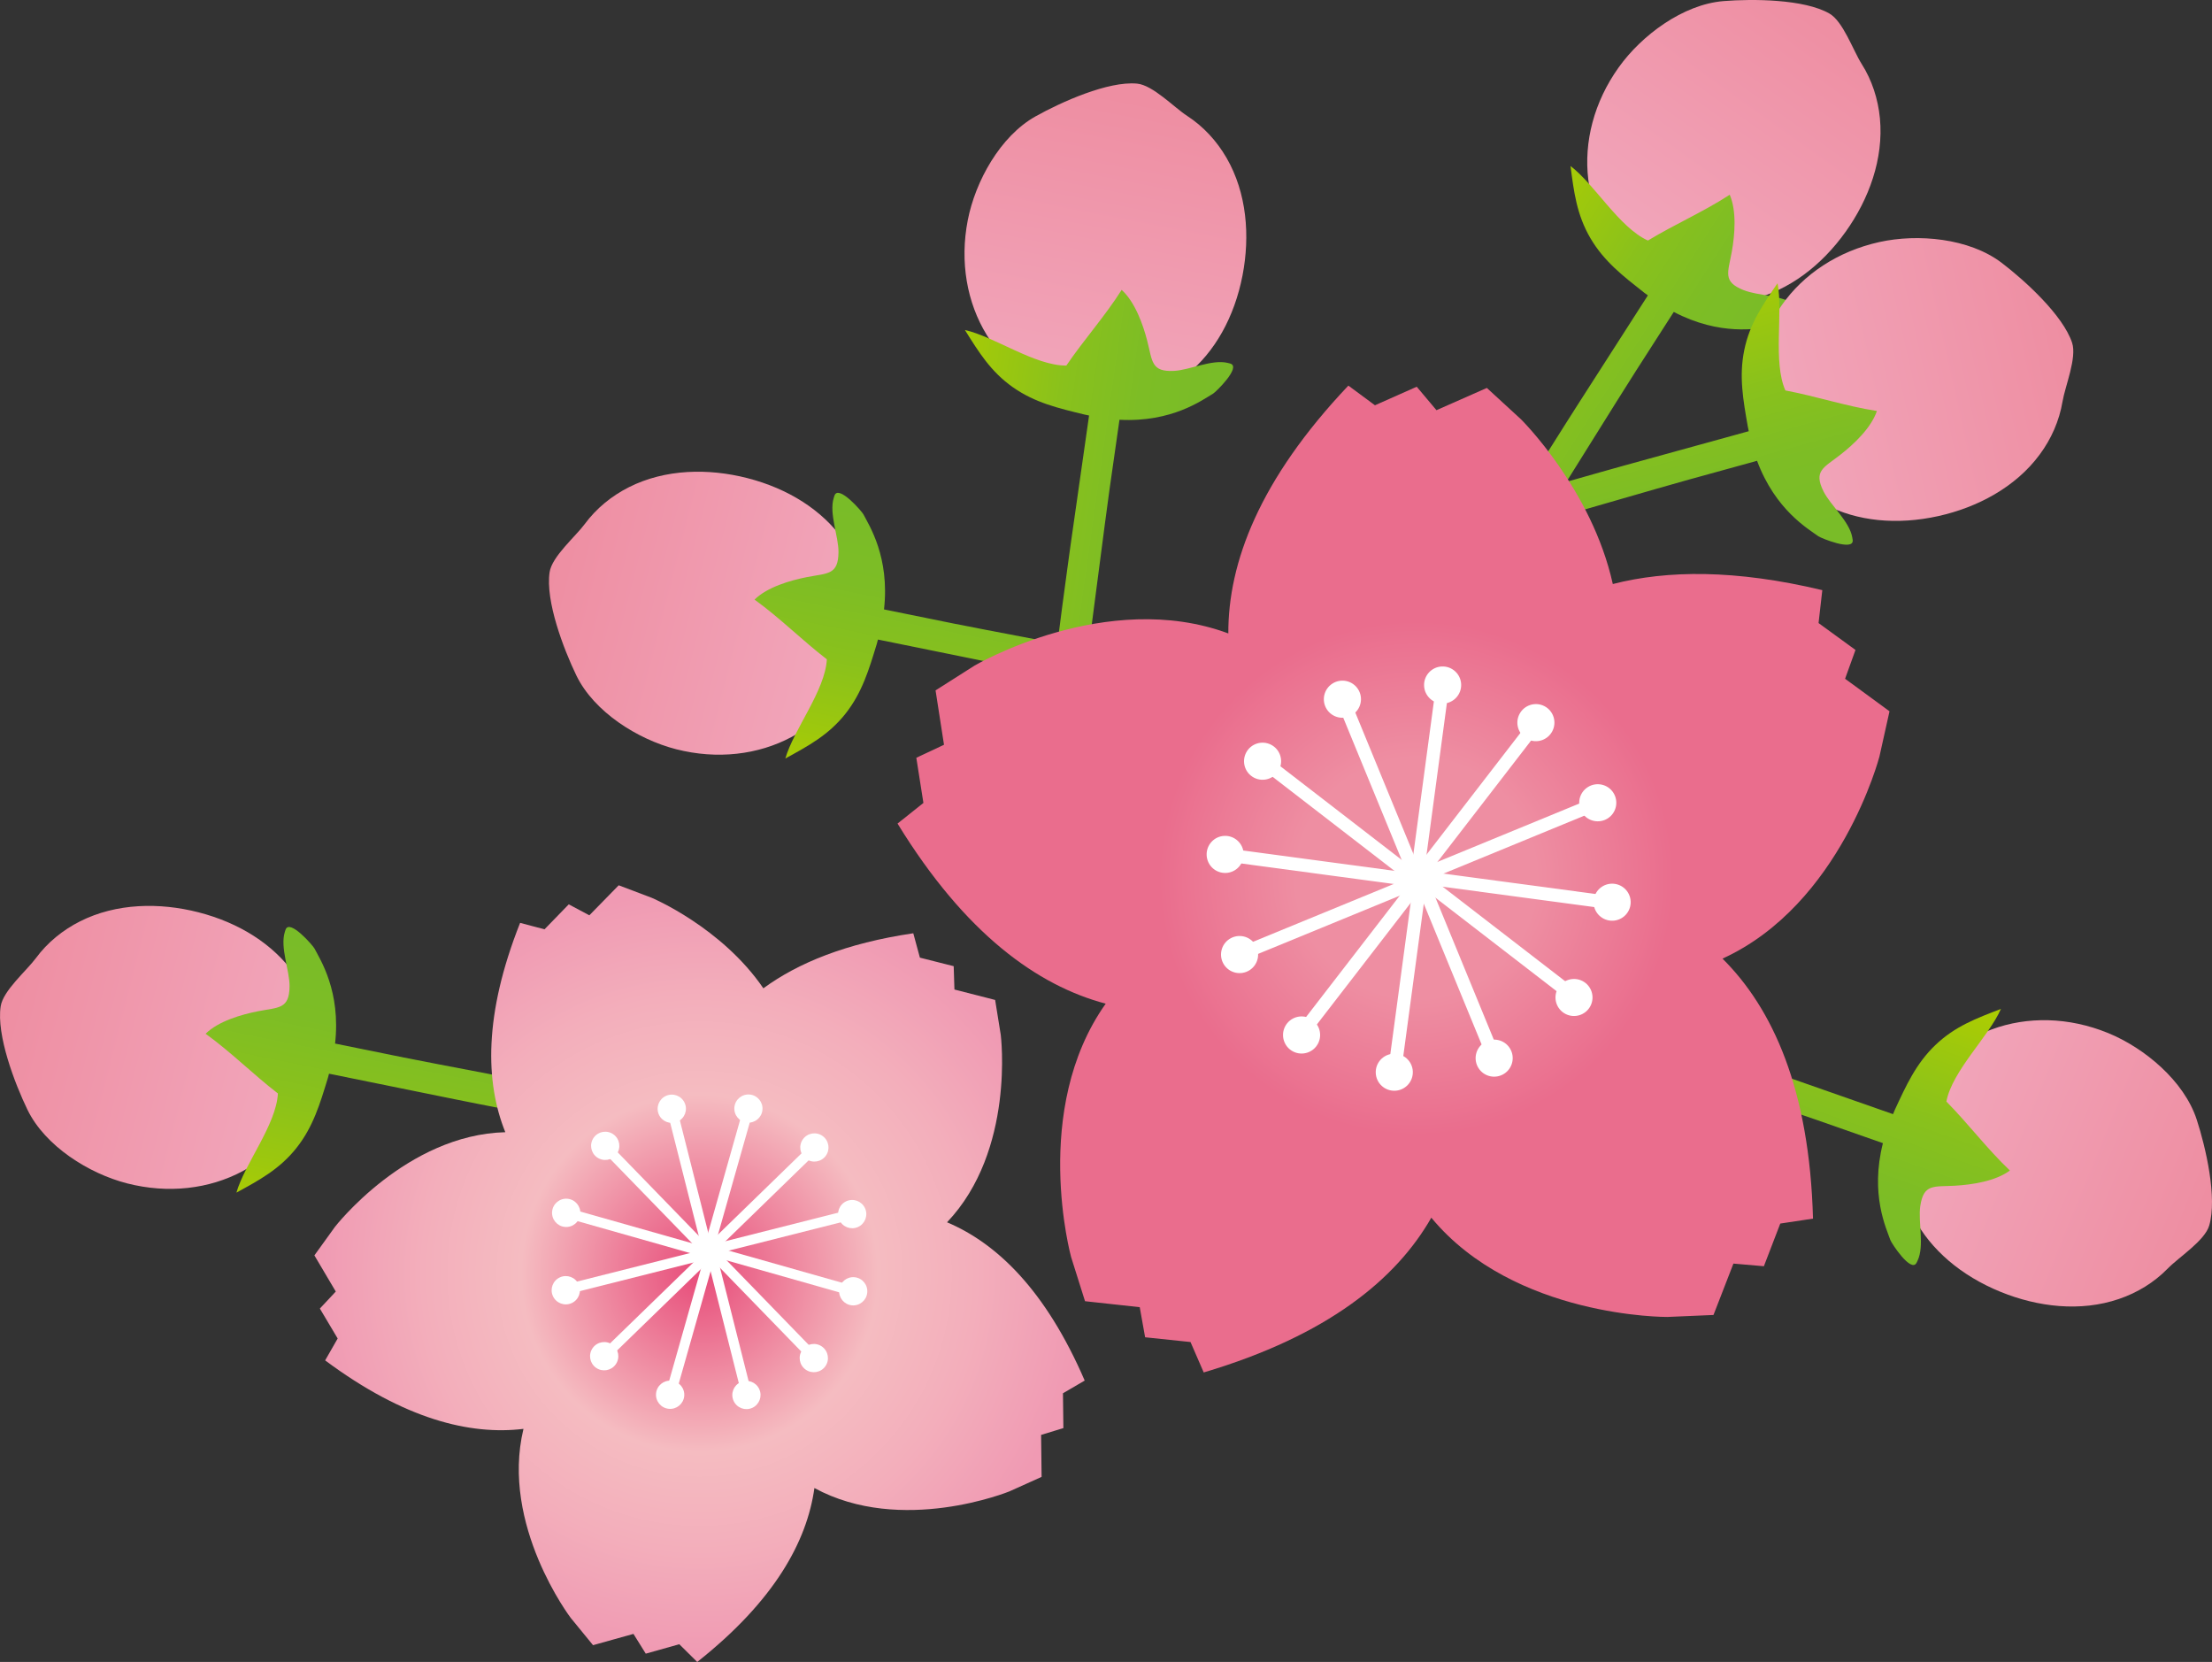 <!-- Generator: Adobe Illustrator 21.1.0, SVG Export Plug-In  -->
<svg version="1.1"
	 xmlns="http://www.w3.org/2000/svg" xmlns:xlink="http://www.w3.org/1999/xlink" xmlns:a="http://ns.adobe.com/AdobeSVGViewerExtensions/3.0/"
	 x="0px" y="0px" width="74.882px" height="56.25px" viewBox="0 0 74.882 56.25" style="enable-background:new 0 0 74.882 56.25;"
	 xml:space="preserve">
<rect x="0" y="0" width="74.882" height="56.25" fill="#333333" stroke="none"/>
<style type="text/css">
	.st0{fill:url(#SVGID_1_);}
	.st1{fill:url(#SVGID_2_);}
	.st2{fill:url(#SVGID_3_);}
	.st3{fill:url(#SVGID_4_);}
	.st4{fill:url(#SVGID_5_);}
	.st5{fill:url(#SVGID_6_);}
	.st6{fill:url(#SVGID_7_);}
	.st7{fill:url(#SVGID_8_);}
	.st8{fill:url(#SVGID_9_);}
	.st9{fill:url(#SVGID_10_);}
	.st10{fill:url(#SVGID_11_);}
	.st11{fill:url(#SVGID_12_);}
	.st12{fill:url(#SVGID_13_);}
	.st13{fill:none;stroke:#FFFFFF;stroke-width:0.338;stroke-linecap:round;stroke-linejoin:round;stroke-miterlimit:10;}
	.st14{fill:#FFFFFF;}
	.st15{fill:#EA6D8D;}
	.st16{fill:url(#SVGID_14_);}
	.st17{fill:none;stroke:#FFFFFF;stroke-width:0.444;stroke-linecap:round;stroke-linejoin:round;stroke-miterlimit:10;}
	.st18{fill:url(#SVGID_15_);}
	.st19{fill:url(#SVGID_16_);}
	.st20{fill:url(#SVGID_17_);}
	.st21{fill:url(#SVGID_18_);}
	.st22{fill:url(#SVGID_19_);}
	.st23{fill:url(#SVGID_20_);}
	.st24{fill:url(#SVGID_21_);}
	.st25{fill:url(#SVGID_22_);}
	.st26{fill:url(#SVGID_23_);}
	.st27{fill:url(#SVGID_24_);}
	.st28{fill:url(#SVGID_25_);}
	.st29{fill:url(#SVGID_26_);}
	.st30{fill:url(#SVGID_27_);}
	.st31{fill:url(#SVGID_28_);}
</style>
<defs>
</defs>
<g>
	<g>
		
			<linearGradient id="SVGID_1_" gradientUnits="userSpaceOnUse" x1="55.631" y1="-1354.877" x2="66.483" y2="-1354.877" gradientTransform="matrix(-0.582 0.814 -0.814 -0.582 -1007.904 -832.797)">
			<stop  offset="0" style="stop-color:#EE8EA2"/>
			<stop  offset="0.988" style="stop-color:#F2A7BC"/>
		</linearGradient>
		<path class="st0" d="M55.75,9.376c-2.341-1.675-2.626-4.754-0.954-7.094c0.776-1.087,2.176-2.132,3.548-2.245
			c0.992-0.08,2.735-0.068,3.586,0.421c0.466,0.268,0.804,1.252,1.09,1.703c0.352,0.552,0.557,1.191,0.62,1.842
			c0.131,1.369-0.373,2.741-1.162,3.844C60.805,10.188,58.091,11.05,55.75,9.376z"/>
		
			<linearGradient id="SVGID_2_" gradientUnits="userSpaceOnUse" x1="1026.025" y1="-1105.346" x2="1035.192" y2="-1105.346" gradientTransform="matrix(0.842 0.54 -0.54 0.842 -1410.091 385.467)">
			<stop  offset="0" style="stop-color:#AACC03"/>
			<stop  offset="0.144" style="stop-color:#9DC80D"/>
			<stop  offset="0.423" style="stop-color:#89C11C"/>
			<stop  offset="0.704" style="stop-color:#7DBD25"/>
			<stop  offset="0.988" style="stop-color:#79BC28"/>
		</linearGradient>
		<path class="st1" d="M60.862,10.387c-0.021-0.019-0.043-0.037-0.064-0.054c-0.438-0.345-1.274-0.315-1.771-0.513
			c-0.723-0.287-0.526-0.598-0.401-1.301c0.102-0.573,0.169-1.371-0.07-1.928c-0.891,0.58-1.847,0.992-2.77,1.55
			c-0.968-0.436-1.808-1.907-2.62-2.522c0.114,0.876,0.21,1.649,0.673,2.441c0.462,0.789,1.112,1.287,1.813,1.839
			c0.045,0.035,0.089,0.064,0.133,0.098c-0.789,1.228-1.577,2.456-2.364,3.684c-0.188,0.291-2.172,3.418-2.322,3.731
			c-0.181,0.381,0.334,0.963,0.719,0.72c0.19-0.117,0.307-0.393,0.426-0.577c0.462-0.721,2.667-4.273,3.13-4.991
			c0.43-0.669,0.859-1.338,1.288-2.007c1.581,0.828,2.832,0.558,3.248,0.516C60.018,11.061,61.165,10.65,60.862,10.387z"/>
	</g>
	<g>
		
			<linearGradient id="SVGID_3_" gradientUnits="userSpaceOnUse" x1="-414.602" y1="-1429.685" x2="-403.749" y2="-1429.685" gradientTransform="matrix(-0.976 0.217 -0.217 -0.976 -644.971 -1294.049)">
			<stop  offset="0" style="stop-color:#EE8EA2"/>
			<stop  offset="0.988" style="stop-color:#F2A7BC"/>
		</linearGradient>
		<path class="st2" d="M59.588,14.11c-0.624-2.81,1.22-5.293,4.029-5.917c1.304-0.29,3.043-0.133,4.14,0.699
			c0.791,0.602,2.08,1.776,2.389,2.709c0.168,0.51-0.237,1.469-0.325,1.994c-0.109,0.647-0.38,1.261-0.77,1.787
			c-0.816,1.107-2.107,1.79-3.432,2.085C62.81,18.09,60.214,16.92,59.588,14.11z"/>
		
			<linearGradient id="SVGID_4_" gradientUnits="userSpaceOnUse" x1="1124.585" y1="-1570.29" x2="1133.753" y2="-1570.29" gradientTransform="matrix(0.266 0.964 -0.964 0.266 -1756.957 -656.31)">
			<stop  offset="0" style="stop-color:#AACC03"/>
			<stop  offset="0.144" style="stop-color:#9DC80D"/>
			<stop  offset="0.423" style="stop-color:#89C11C"/>
			<stop  offset="0.704" style="stop-color:#7DBD25"/>
			<stop  offset="0.988" style="stop-color:#79BC28"/>
		</linearGradient>
		<path class="st3" d="M62.718,18.276c-0.003-0.028-0.007-0.055-0.013-0.083c-0.093-0.549-0.736-1.085-0.975-1.564
			c-0.346-0.698,0.009-0.798,0.571-1.238c0.459-0.358,1.042-0.906,1.237-1.481c-1.051-0.162-2.038-0.495-3.098-0.695
			c-0.429-0.972-0.072-2.627-0.265-3.629c-0.5,0.73-0.946,1.369-1.128,2.267c-0.183,0.896-0.033,1.701,0.12,2.58
			c0.009,0.055,0.022,0.106,0.033,0.161c-1.406,0.388-2.812,0.774-4.219,1.163c-0.335,0.092-3.9,1.093-4.22,1.227
			c-0.389,0.162-0.395,0.939,0.054,1.015c0.219,0.041,0.492-0.088,0.703-0.144c0.826-0.23,4.839-1.4,5.663-1.625
			c0.767-0.212,1.533-0.423,2.3-0.634c0.623,1.671,1.737,2.306,2.074,2.553C61.641,18.213,62.769,18.674,62.718,18.276z"/>
	</g>
	<g>
		
			<linearGradient id="SVGID_5_" gradientUnits="userSpaceOnUse" x1="-687.334" y1="-1249.212" x2="-676.48" y2="-1249.212" gradientTransform="matrix(-0.926 -0.378 0.378 -0.926 -89.978 -1374.825)">
			<stop  offset="0" style="stop-color:#EE8EA2"/>
			<stop  offset="0.988" style="stop-color:#F2A7BC"/>
		</linearGradient>
		<path class="st4" d="M64.68,37.532c1.087-2.666,4.017-3.656,6.681-2.57c1.237,0.505,2.578,1.624,3.004,2.932
			c0.308,0.947,0.7,2.646,0.422,3.587c-0.152,0.514-1.033,1.072-1.405,1.455c-0.457,0.468-1.031,0.819-1.649,1.028
			c-1.303,0.446-2.751,0.272-4.009-0.241C65.061,42.638,63.593,40.198,64.68,37.532z"/>
		
			<linearGradient id="SVGID_6_" gradientUnits="userSpaceOnUse" x1="956.815" y1="-1852.637" x2="965.983" y2="-1852.637" gradientTransform="matrix(-0.331 0.944 -0.944 -0.331 -1368.697 -1483.299)">
			<stop  offset="0" style="stop-color:#AACC03"/>
			<stop  offset="0.144" style="stop-color:#9DC80D"/>
			<stop  offset="0.423" style="stop-color:#89C11C"/>
			<stop  offset="0.704" style="stop-color:#7DBD25"/>
			<stop  offset="0.988" style="stop-color:#79BC28"/>
		</linearGradient>
		<path class="st5" d="M64.88,42.74c0.013-0.025,0.025-0.05,0.037-0.076c0.235-0.505,0.012-1.31,0.089-1.84
			c0.113-0.771,0.46-0.651,1.174-0.693c0.581-0.033,1.372-0.152,1.86-0.514c-0.77-0.731-1.393-1.567-2.15-2.335
			c0.2-1.044,1.437-2.201,1.847-3.134c-0.825,0.315-1.556,0.588-2.218,1.221c-0.66,0.631-0.996,1.38-1.371,2.188
			c-0.024,0.051-0.042,0.101-0.064,0.152c-1.377-0.483-2.753-0.965-4.131-1.447c-0.327-0.116-3.828-1.322-4.168-1.396
			c-0.413-0.087-0.859,0.548-0.534,0.867c0.158,0.156,0.454,0.207,0.661,0.28c0.808,0.282,4.774,1.606,5.58,1.889
			c0.75,0.264,1.499,0.526,2.25,0.789c-0.439,1.73,0.114,2.884,0.252,3.279C64.03,42.075,64.695,43.095,64.88,42.74z"/>
	</g>
	<g>
		
			<linearGradient id="SVGID_7_" gradientUnits="userSpaceOnUse" x1="664.604" y1="-690.363" x2="675.456" y2="-690.363" gradientTransform="matrix(0.969 0.248 -0.248 0.969 -815.129 537.993)">
			<stop  offset="0" style="stop-color:#EE8EA2"/>
			<stop  offset="0.988" style="stop-color:#F2A7BC"/>
		</linearGradient>
		<path class="st6" d="M10.572,36.597c-0.714,2.789-3.482,4.169-6.27,3.455c-1.292-0.332-2.773-1.258-3.374-2.496
			c-0.433-0.896-1.053-2.525-0.905-3.497c0.08-0.53,0.876-1.203,1.193-1.632c0.39-0.528,0.91-0.95,1.494-1.244
			c1.229-0.619,2.689-0.643,4.004-0.307C9.501,31.589,11.287,33.808,10.572,36.597z"/>
		
			<linearGradient id="SVGID_8_" gradientUnits="userSpaceOnUse" x1="331.051" y1="-529.426" x2="340.22" y2="-529.426" gradientTransform="matrix(0.199 -0.98 0.98 0.199 465.462 471.245)">
			<stop  offset="0" style="stop-color:#AACC03"/>
			<stop  offset="0.144" style="stop-color:#9DC80D"/>
			<stop  offset="0.423" style="stop-color:#89C11C"/>
			<stop  offset="0.704" style="stop-color:#7DBD25"/>
			<stop  offset="0.988" style="stop-color:#79BC28"/>
		</linearGradient>
		<path class="st7" d="M9.667,31.465c-0.011,0.027-0.02,0.053-0.026,0.08c-0.164,0.532,0.166,1.301,0.161,1.835
			c-0.007,0.779-0.367,0.709-1.068,0.846c-0.572,0.113-1.341,0.337-1.774,0.762c0.863,0.621,1.594,1.363,2.448,2.021
			c-0.057,1.061-1.124,2.376-1.405,3.356c0.776-0.424,1.461-0.792,2.032-1.511c0.568-0.715,0.799-1.502,1.06-2.355
			c0.017-0.054,0.029-0.106,0.043-0.159c1.431,0.29,2.86,0.582,4.289,0.871c0.34,0.07,3.972,0.79,4.32,0.815
			c0.42,0.032,0.775-0.658,0.411-0.93c-0.178-0.134-0.477-0.143-0.693-0.188c-0.841-0.17-4.949-0.943-5.786-1.114
			c-0.779-0.158-1.557-0.316-2.336-0.474c0.199-1.773-0.505-2.843-0.695-3.214C10.599,32.008,9.802,31.087,9.667,31.465z"/>
	</g>
	<g>
		
			<linearGradient id="SVGID_9_" gradientUnits="userSpaceOnUse" x1="678.961" y1="-709.207" x2="689.813" y2="-709.207" gradientTransform="matrix(0.969 0.248 -0.248 0.969 -815.129 537.993)">
			<stop  offset="0" style="stop-color:#EE8EA2"/>
			<stop  offset="0.988" style="stop-color:#F2A7BC"/>
		</linearGradient>
		<path class="st8" d="M29.155,21.902c-0.714,2.789-3.482,4.169-6.27,3.455c-1.292-0.332-2.773-1.258-3.374-2.496
			c-0.433-0.896-1.053-2.525-0.905-3.497c0.08-0.53,0.876-1.203,1.193-1.632c0.39-0.528,0.91-0.95,1.494-1.244
			c1.229-0.619,2.689-0.643,4.004-0.307C28.085,16.895,29.87,19.114,29.155,21.902z"/>
		
			<linearGradient id="SVGID_10_" gradientUnits="userSpaceOnUse" x1="349.153" y1="-514.145" x2="358.322" y2="-514.145" gradientTransform="matrix(0.199 -0.98 0.98 0.199 465.462 471.245)">
			<stop  offset="0" style="stop-color:#AACC03"/>
			<stop  offset="0.144" style="stop-color:#9DC80D"/>
			<stop  offset="0.423" style="stop-color:#89C11C"/>
			<stop  offset="0.704" style="stop-color:#7DBD25"/>
			<stop  offset="0.988" style="stop-color:#79BC28"/>
		</linearGradient>
		<path class="st9" d="M28.25,16.771c-0.011,0.027-0.02,0.053-0.026,0.08c-0.164,0.532,0.166,1.301,0.161,1.835
			c-0.007,0.779-0.367,0.709-1.068,0.846c-0.572,0.113-1.341,0.337-1.774,0.762c0.863,0.621,1.594,1.363,2.448,2.021
			c-0.057,1.061-1.124,2.376-1.405,3.356c0.776-0.424,1.461-0.792,2.032-1.511c0.568-0.715,0.799-1.502,1.06-2.355
			c0.017-0.054,0.029-0.106,0.043-0.159c1.431,0.29,2.86,0.582,4.289,0.871c0.34,0.07,3.972,0.79,4.32,0.815
			c0.42,0.032,0.775-0.658,0.411-0.93c-0.178-0.134-0.477-0.143-0.693-0.188c-0.841-0.17-4.949-0.943-5.786-1.114
			c-0.779-0.158-1.557-0.316-2.336-0.474c0.199-1.773-0.505-2.843-0.695-3.214C29.183,17.314,28.385,16.393,28.25,16.771z"/>
	</g>
	<g>
		
			<linearGradient id="SVGID_11_" gradientUnits="userSpaceOnUse" x1="596.888" y1="-1294.643" x2="607.74" y2="-1294.643" gradientTransform="matrix(-0.191 0.982 -0.982 -0.191 -1118.633 -830.025)">
			<stop  offset="0" style="stop-color:#EE8EA2"/>
			<stop  offset="0.988" style="stop-color:#F2A7BC"/>
		</linearGradient>
		<path class="st10" d="M36.578,13.512c-2.827-0.55-4.366-3.233-3.817-6.057c0.255-1.311,1.094-2.843,2.294-3.516
			c0.868-0.485,2.458-1.201,3.437-1.109c0.535,0.049,1.251,0.804,1.699,1.094c0.55,0.357,1.002,0.852,1.33,1.418
			c0.69,1.191,0.8,2.648,0.542,3.979C41.514,12.148,39.403,14.061,36.578,13.512z"/>
		
			<linearGradient id="SVGID_12_" gradientUnits="userSpaceOnUse" x1="938.816" y1="-566.808" x2="947.985" y2="-566.808" gradientTransform="matrix(0.99 0.141 -0.141 0.99 -977.573 444.207)">
			<stop  offset="0" style="stop-color:#AACC03"/>
			<stop  offset="0.144" style="stop-color:#9DC80D"/>
			<stop  offset="0.423" style="stop-color:#89C11C"/>
			<stop  offset="0.704" style="stop-color:#7DBD25"/>
			<stop  offset="0.988" style="stop-color:#79BC28"/>
		</linearGradient>
		<path class="st11" d="M41.648,12.305c-0.028-0.007-0.054-0.014-0.08-0.021c-0.543-0.133-1.29,0.242-1.825,0.269
			c-0.778,0.039-0.727-0.326-0.906-1.017c-0.145-0.563-0.416-1.317-0.866-1.725c-0.568,0.898-1.266,1.671-1.873,2.562
			c-1.062,0.007-2.437-0.981-3.433-1.204c0.468,0.749,0.877,1.413,1.628,1.94c0.748,0.525,1.547,0.709,2.414,0.92
			c0.054,0.013,0.108,0.021,0.161,0.034c-0.206,1.444-0.413,2.888-0.619,4.333c-0.048,0.342-0.554,4.012-0.559,4.359
			c-0.007,0.422,0.703,0.736,0.952,0.355c0.123-0.186,0.115-0.485,0.148-0.702c0.119-0.849,0.649-4.997,0.77-5.841
			c0.113-0.787,0.224-1.574,0.337-2.36c1.781,0.094,2.809-0.673,3.168-0.883C41.16,13.269,42.032,12.418,41.648,12.305z"/>
	</g>
	<g>
		<radialGradient id="SVGID_13_" cx="23.681" cy="43.107" r="13.091" gradientUnits="userSpaceOnUse">
			<stop  offset="0.03" style="stop-color:#E8537E"/>
			<stop  offset="0.461" style="stop-color:#F5BCC1"/>
			<stop  offset="0.716" style="stop-color:#F3AEBB"/>
			<stop  offset="0.988" style="stop-color:#F09AB3"/>
		</radialGradient>
		<path class="st12" d="M33.878,35.024l-0.19-1.18l-1.378-0.353l-0.025-0.79l-1.144-0.289l-0.224-0.825
			c-2.281,0.336-3.91,1.009-5.075,1.863c-1.414-2.071-3.781-3.064-3.781-3.064l-1.116-0.423l-0.994,1.016l-0.697-0.371l-0.821,0.845
			l-0.826-0.218c-1.232,3.105-1.182,5.395-0.501,7.085c-3.35,0.085-5.765,3.201-5.765,3.201l-0.698,0.968l0.724,1.224l-0.539,0.576
			l0.603,1.013l-0.424,0.741c2.68,1.994,4.907,2.537,6.714,2.318c-0.786,3.26,1.599,6.397,1.599,6.397l0.756,0.924l1.368-0.382
			l0.417,0.669l1.135-0.319l0.607,0.6c2.622-2.074,3.716-4.085,3.967-5.887c2.948,1.606,6.601,0.114,6.601,0.114l1.09-0.491
			l-0.017-1.421l0.754-0.23l-0.014-1.179l0.736-0.43c-1.325-3.07-2.982-4.648-4.66-5.357C34.375,38.937,33.878,35.024,33.878,35.024
			z"/>
		<g>
			<line class="st13" x1="23.977" y1="42.416" x2="22.737" y2="37.507"/>
			
				<ellipse transform="matrix(0.912 -0.411 0.411 0.912 -13.41 12.665)" class="st14" cx="22.737" cy="37.507" rx="0.479" ry="0.478"/>
		</g>
		<g>
			<line class="st13" x1="24.006" y1="42.43" x2="20.476" y2="38.796"/>
			
				<ellipse transform="matrix(0.584 -0.812 0.812 0.584 -22.973 32.752)" class="st14" cx="20.477" cy="38.796" rx="0.478" ry="0.478"/>
		</g>
		<g>
			<line class="st13" x1="24.037" y1="42.426" x2="19.165" y2="41.045"/>
			
				<ellipse transform="matrix(0.1 -0.995 0.995 0.1 -23.588 56.014)" class="st14" cx="19.165" cy="41.044" rx="0.479" ry="0.479"/>
		</g>
		<g>
			<line class="st13" x1="24.063" y1="42.408" x2="19.151" y2="43.646"/>
			
				<ellipse transform="matrix(0.912 -0.411 0.411 0.912 -16.252 11.734)" class="st14" cx="19.152" cy="43.647" rx="0.479" ry="0.479"/>
		</g>
		<g>
			<line class="st13" x1="24.075" y1="42.379" x2="20.443" y2="45.906"/>
			
				<ellipse transform="matrix(0.584 -0.812 0.812 0.584 -28.762 35.69)" class="st14" cx="20.442" cy="45.908" rx="0.479" ry="0.478"/>
		</g>
		<g>
			<line class="st13" x1="24.073" y1="42.346" x2="22.691" y2="47.219"/>
			
				<ellipse transform="matrix(0.1 -0.995 0.995 0.1 -26.567 65.061)" class="st14" cx="22.69" cy="47.22" rx="0.478" ry="0.479"/>
		</g>
		<g>
			<line class="st13" x1="24.053" y1="42.321" x2="25.291" y2="47.233"/>
			
				<ellipse transform="matrix(0.911 -0.411 0.411 0.911 -17.186 14.581)" class="st14" cx="25.293" cy="47.233" rx="0.478" ry="0.478"/>
		</g>
		<g>
			<line class="st13" x1="24.025" y1="42.308" x2="27.554" y2="45.942"/>
			
				<ellipse transform="matrix(0.585 -0.811 0.811 0.585 -25.827 41.435)" class="st14" cx="27.553" cy="45.941" rx="0.478" ry="0.479"/>
		</g>
		<g>
			<line class="st13" x1="23.994" y1="42.312" x2="28.866" y2="43.693"/>
			
				<ellipse transform="matrix(0.102 -0.995 0.995 0.102 -17.535 67.969)" class="st14" cx="28.866" cy="43.693" rx="0.478" ry="0.477"/>
		</g>
		<g>
			<line class="st13" x1="23.968" y1="42.332" x2="28.879" y2="41.091"/>
			
				<ellipse transform="matrix(0.912 -0.409 0.409 0.912 -14.294 15.428)" class="st14" cx="28.878" cy="41.091" rx="0.478" ry="0.479"/>
		</g>
		<g>
			<line class="st13" x1="23.955" y1="42.361" x2="27.587" y2="38.831"/>
			
				<ellipse transform="matrix(0.583 -0.812 0.812 0.583 -20.045 38.599)" class="st14" cx="27.587" cy="38.831" rx="0.478" ry="0.478"/>
		</g>
		<g>
			<line class="st13" x1="23.959" y1="42.391" x2="25.34" y2="37.519"/>
			
				<ellipse transform="matrix(0.099 -0.995 0.995 0.099 -14.504 59.019)" class="st14" cx="25.34" cy="37.519" rx="0.477" ry="0.477"/>
		</g>
	</g>
	<g>
		<path class="st15" d="M63.624,25.605l0.341-1.531l-1.504-1.101l0.352-0.975l-1.25-0.91l0.127-1.114
			c-2.94-0.703-5.255-0.679-7.092-0.207c-0.711-3.214-3.11-5.577-3.11-5.577l-1.154-1.06l-1.706,0.753l-0.668-0.794l-1.414,0.628
			l-0.9-0.666c-3.016,3.183-4.072,5.998-4.064,8.388c-4.127-1.532-8.587,1.086-8.587,1.086l-1.324,0.841l0.286,1.841l-0.937,0.44
			l0.24,1.529l-0.876,0.698c2.291,3.736,4.738,5.483,7.047,6.096c-2.546,3.589-1.171,8.575-1.171,8.575l0.471,1.495l1.852,0.202
			l0.182,1.019l1.537,0.161l0.447,1.029c4.206-1.249,6.52-3.164,7.705-5.238c2.808,3.396,7.986,3.36,7.986,3.36l1.566-0.067
			l0.675-1.739l1.031,0.089l0.555-1.444l1.108-0.167c-0.118-4.384-1.368-7.115-3.064-8.8C62.32,30.616,63.624,25.605,63.624,25.605z
			"/>
		
			<radialGradient id="SVGID_14_" cx="123.531" cy="3.989" r="8.815" gradientTransform="matrix(0.999 -0.043 0.043 0.999 -75.636 31.048)" gradientUnits="userSpaceOnUse">
			<stop  offset="0" style="stop-color:#EE8EA2"/>
			<stop  offset="0.461" style="stop-color:#EE8EA2"/>
			<stop  offset="0.988" style="stop-color:#EA6D8D"/>
		</radialGradient>
		<circle class="st16" cx="47.952" cy="29.783" r="8.815"/>
		<g>
			<line class="st17" x1="47.953" y1="29.782" x2="48.838" y2="23.194"/>
			
				<ellipse transform="matrix(0.999 -0.043 0.043 0.999 -0.949 2.114)" class="st14" cx="48.837" cy="23.194" rx="0.628" ry="0.628"/>
		</g>
		<g>
			<line class="st17" x1="47.981" y1="29.811" x2="45.455" y2="23.665"/>
			
				<ellipse transform="matrix(0.844 -0.536 0.536 0.844 -5.603 28.056)" class="st14" cx="45.454" cy="23.664" rx="0.629" ry="0.628"/>
		</g>
		<g>
			<line class="st17" x1="48.022" y1="29.824" x2="42.759" y2="25.763"/>
			
				<ellipse transform="matrix(0.463 -0.886 0.886 0.463 0.118 51.72)" class="st14" cx="42.759" cy="25.763" rx="0.628" ry="0.628"/>
		</g>
		<g>
			<line class="st17" x1="48.063" y1="29.813" x2="41.475" y2="28.928"/>
			
				<ellipse transform="matrix(0.999 -0.042 0.042 0.999 -1.174 1.761)" class="st14" cx="41.475" cy="28.928" rx="0.627" ry="0.628"/>
		</g>
		<g>
			<line class="st17" x1="48.091" y1="29.785" x2="41.943" y2="32.311"/>
			
				<ellipse transform="matrix(0.844 -0.537 0.537 0.844 -10.789 27.561)" class="st14" cx="41.944" cy="32.311" rx="0.628" ry="0.628"/>
		</g>
		<g>
			<line class="st17" x1="48.105" y1="29.744" x2="44.042" y2="35.007"/>
			
				<ellipse transform="matrix(0.464 -0.886 0.886 0.464 -7.389 57.808)" class="st14" cx="44.042" cy="35.006" rx="0.628" ry="0.628"/>
		</g>
		<g>
			<line class="st17" x1="48.094" y1="29.705" x2="47.207" y2="36.293"/>
			
				<ellipse transform="matrix(0.999 -0.042 0.042 0.999 -1.484 2.017)" class="st14" cx="47.207" cy="36.292" rx="0.628" ry="0.627"/>
		</g>
		<g>
			<line class="st17" x1="48.064" y1="29.675" x2="50.59" y2="35.822"/>
			
				<ellipse transform="matrix(0.844 -0.536 0.536 0.844 -11.319 32.697)" class="st14" cx="50.592" cy="35.822" rx="0.628" ry="0.627"/>
		</g>
		<g>
			<line class="st17" x1="48.023" y1="29.663" x2="53.288" y2="33.724"/>
			
				<ellipse transform="matrix(0.463 -0.886 0.886 0.463 -1.266 65.358)" class="st14" cx="53.286" cy="33.723" rx="0.627" ry="0.627"/>
		</g>
		<g>
			<line class="st17" x1="47.984" y1="29.673" x2="54.572" y2="30.557"/>
			
				<ellipse transform="matrix(0.999 -0.042 0.042 0.999 -1.225 2.299)" class="st14" cx="54.571" cy="30.559" rx="0.628" ry="0.627"/>
		</g>
		<g>
			<line class="st17" x1="47.953" y1="29.703" x2="54.102" y2="27.174"/>
			
				<ellipse transform="matrix(0.844 -0.536 0.536 0.844 -6.138 33.232)" class="st14" cx="54.1" cy="27.175" rx="0.628" ry="0.628"/>
		</g>
		<g>
			<line class="st17" x1="47.942" y1="29.741" x2="52.003" y2="24.479"/>
			
				<ellipse transform="matrix(0.462 -0.887 0.887 0.462 6.255 59.275)" class="st14" cx="52.003" cy="24.48" rx="0.628" ry="0.627"/>
		</g>
	</g>
</g>
</svg>